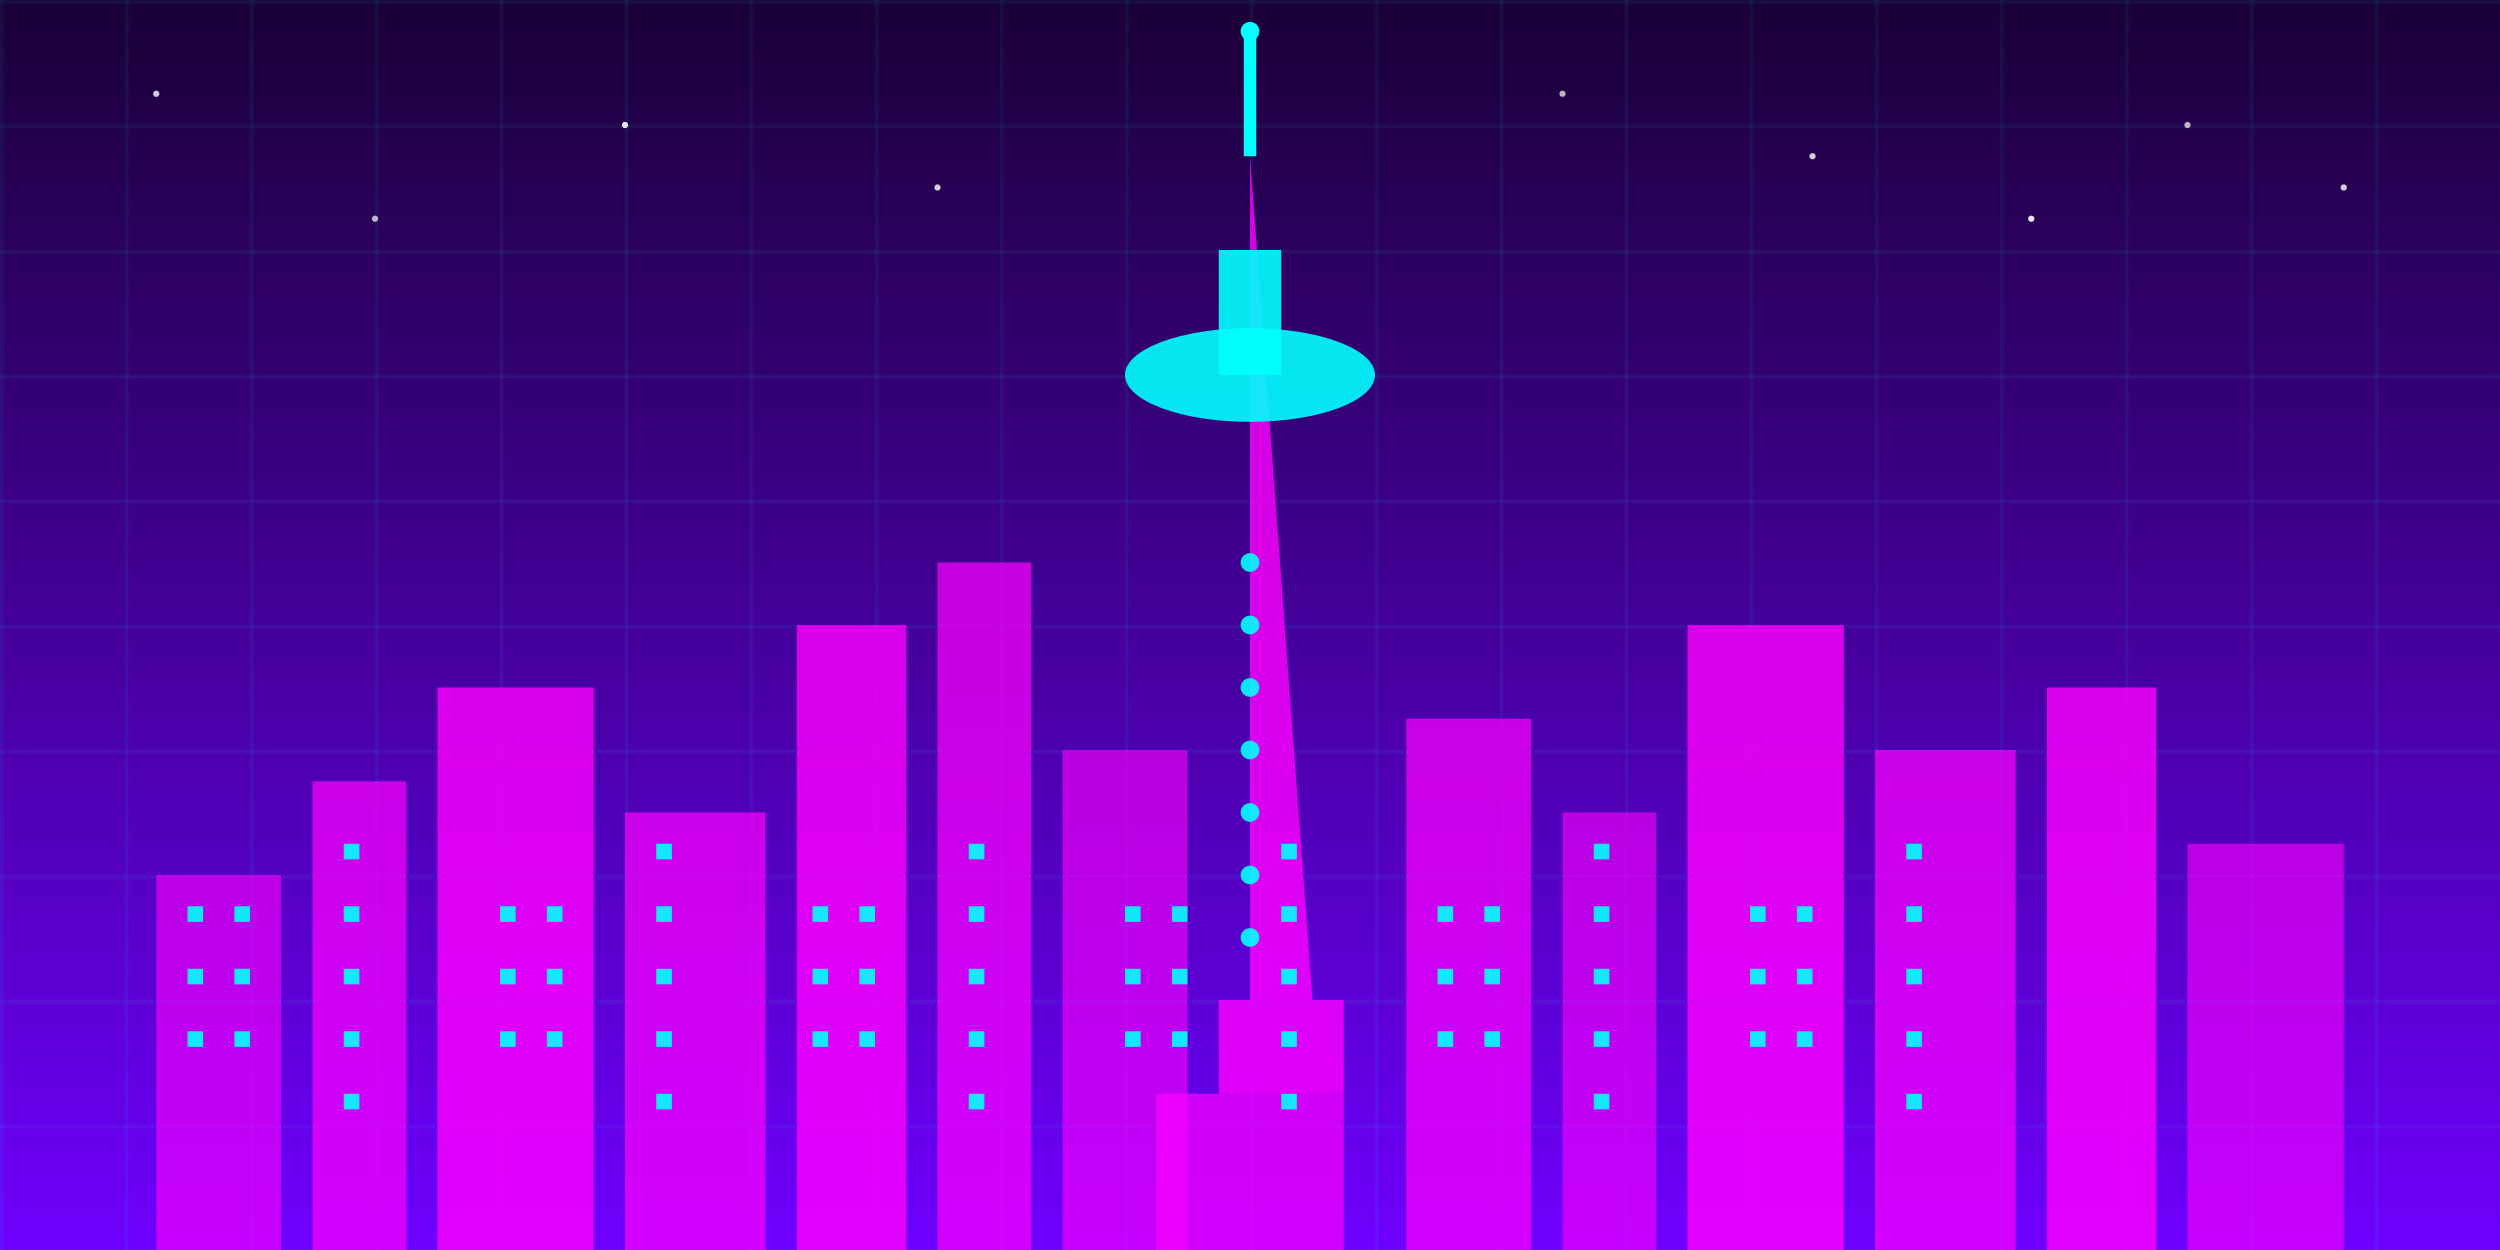 <svg xmlns="http://www.w3.org/2000/svg" width="100%" height="100%" viewBox="0 0 800 400">
  <!-- Background gradient -->
  <defs>
    <linearGradient id="skyGradient" x1="0%" y1="0%" x2="0%" y2="100%">
      <stop offset="0%" stop-color="#1a0036" />
      <stop offset="100%" stop-color="#6f00ff" />
    </linearGradient>
    
    <linearGradient id="buildingGlow" x1="0%" y1="0%" x2="100%" y2="0%">
      <stop offset="0%" stop-color="#ff00ff" stop-opacity="0.8" />
      <stop offset="50%" stop-color="#ff77ff" stop-opacity="0.6" />
      <stop offset="100%" stop-color="#ff00ff" stop-opacity="0.8" />
    </linearGradient>
    
    <filter id="glow" x="-20%" y="-20%" width="140%" height="140%">
      <feGaussianBlur stdDeviation="8" result="blur" />
      <feComposite in="SourceGraphic" in2="blur" operator="over" />
    </filter>
    
    <pattern id="grid" width="40" height="40" patternUnits="userSpaceOnUse">
      <path d="M 40 0 L 0 0 0 40" fill="none" stroke="#00ffff" stroke-width="0.5" opacity="0.3" />
    </pattern>
  </defs>
  
  <!-- Sky background -->
  <rect width="800" height="400" fill="url(#skyGradient)" />
  
  <!-- Grid overlay -->
  <rect width="800" height="400" fill="url(#grid)" />
  
  <!-- CN Tower -->
  <g filter="url(#glow)">
    <!-- Main shaft -->
    <path d="M400 50 L420 320 L430 320 L430 350 L390 350 L390 320 L400 320 Z" fill="#ff00ff" opacity="0.8" />
    
    <!-- Tower base -->
    <rect x="370" y="350" width="60" height="50" fill="#ff00ff" opacity="0.7" />
    
    <!-- Observation deck -->
    <ellipse cx="400" cy="120" rx="40" ry="15" fill="#00ffff" opacity="0.9" />
    <rect x="390" y="80" width="20" height="40" fill="#00ffff" opacity="0.9" />
    
    <!-- Tower top antenna -->
    <line x1="400" y1="50" x2="400" y2="10" stroke="#00ffff" stroke-width="4" />
    <circle cx="400" cy="10" r="3" fill="#00ffff">
      <animate attributeName="opacity" values="1;0.2;1" dur="2s" repeatCount="indefinite" />
    </circle>
    
    <!-- Tower windows -->
    <circle cx="400" cy="180" r="3" fill="#00ffff" opacity="0.9" />
    <circle cx="400" cy="200" r="3" fill="#00ffff" opacity="0.9" />
    <circle cx="400" cy="220" r="3" fill="#00ffff" opacity="0.9" />
    <circle cx="400" cy="240" r="3" fill="#00ffff" opacity="0.9" />
    <circle cx="400" cy="260" r="3" fill="#00ffff" opacity="0.9" />
    <circle cx="400" cy="280" r="3" fill="#00ffff" opacity="0.9" />
    <circle cx="400" cy="300" r="3" fill="#00ffff" opacity="0.9" />
  </g>
  
  <!-- Buildings - Left Side -->
  <g filter="url(#glow)">
    <rect x="50" y="280" width="40" height="120" fill="#ff00ff" opacity="0.6" />
    <rect x="100" y="250" width="30" height="150" fill="#ff00ff" opacity="0.7" />
    <rect x="140" y="220" width="50" height="180" fill="#ff00ff" opacity="0.8" />
    <rect x="200" y="260" width="45" height="140" fill="#ff00ff" opacity="0.7" />
    <rect x="255" y="200" width="35" height="200" fill="#ff00ff" opacity="0.8" />
    <rect x="300" y="180" width="30" height="220" fill="#ff00ff" opacity="0.7" />
    <rect x="340" y="240" width="40" height="160" fill="#ff00ff" opacity="0.6" />
  </g>
  
  <!-- Buildings - Right Side -->
  <g filter="url(#glow)">
    <rect x="450" y="230" width="40" height="170" fill="#ff00ff" opacity="0.7" />
    <rect x="500" y="260" width="30" height="140" fill="#ff00ff" opacity="0.6" />
    <rect x="540" y="200" width="50" height="200" fill="#ff00ff" opacity="0.8" />
    <rect x="600" y="240" width="45" height="160" fill="#ff00ff" opacity="0.7" />
    <rect x="655" y="220" width="35" height="180" fill="#ff00ff" opacity="0.8" />
    <rect x="700" y="270" width="50" height="130" fill="#ff00ff" opacity="0.6" />
  </g>
  
  <!-- Building Windows -->
  <g fill="#00ffff" opacity="0.9">
    <!-- Define windows for each building -->
    <g id="windows">
      <!-- Sample windows for a few buildings -->
      <rect x="60" y="290" width="5" height="5" />
      <rect x="60" y="310" width="5" height="5" />
      <rect x="60" y="330" width="5" height="5" />
      <rect x="75" y="290" width="5" height="5" />
      <rect x="75" y="310" width="5" height="5" />
      <rect x="75" y="330" width="5" height="5" />
      
      <rect x="110" y="270" width="5" height="5" />
      <rect x="110" y="290" width="5" height="5" />
      <rect x="110" y="310" width="5" height="5" />
      <rect x="110" y="330" width="5" height="5" />
      <rect x="110" y="350" width="5" height="5" />
      
      <!-- Similar patterns for other buildings -->
    </g>
    <use href="#windows" x="100" y="0" />
    <use href="#windows" x="200" y="0" />
    <use href="#windows" x="300" y="0" />
    <use href="#windows" x="400" y="0" />
    <use href="#windows" x="500" y="0" />
  </g>
  
  <!-- Reflection on water -->
  <path d="M0 400 L800 400 L800 450 L0 450 Z" fill="#6f00ff" opacity="0.3" />
  
  <!-- Stars in sky -->
  <g fill="#ffffff">
    <!-- Random stars -->
    <circle cx="50" cy="30" r="1" opacity="0.8">
      <animate attributeName="opacity" values="0.8;0.2;0.8" dur="3s" repeatCount="indefinite" />
    </circle>
    <circle cx="120" cy="70" r="1" opacity="0.7">
      <animate attributeName="opacity" values="0.7;0.3;0.7" dur="2.5s" repeatCount="indefinite" />
    </circle>
    <circle cx="200" cy="40" r="1" opacity="0.9">
      <animate attributeName="opacity" values="0.9;0.4;0.9" dur="4s" repeatCount="indefinite" />
    </circle>
    <circle cx="300" cy="60" r="1" opacity="0.8">
      <animate attributeName="opacity" values="0.8;0.3;0.8" dur="3.5s" repeatCount="indefinite" />
    </circle>
    <!-- Add more stars randomly -->
    <circle cx="500" cy="30" r="1" opacity="0.7">
      <animate attributeName="opacity" values="0.7;0.2;0.7" dur="3s" repeatCount="indefinite" />
    </circle>
    <circle cx="580" cy="50" r="1" opacity="0.8">
      <animate attributeName="opacity" values="0.8;0.3;0.8" dur="2.7s" repeatCount="indefinite" />
    </circle>
    <circle cx="650" cy="70" r="1" opacity="0.9">
      <animate attributeName="opacity" values="0.9;0.4;0.9" dur="3.2s" repeatCount="indefinite" />
    </circle>
    <circle cx="700" cy="40" r="1" opacity="0.7">
      <animate attributeName="opacity" values="0.7;0.1;0.7" dur="4s" repeatCount="indefinite" />
    </circle>
    <circle cx="750" cy="60" r="1" opacity="0.8">
      <animate attributeName="opacity" values="0.8;0.2;0.8" dur="3.5s" repeatCount="indefinite" />
    </circle>
  </g>
</svg>
